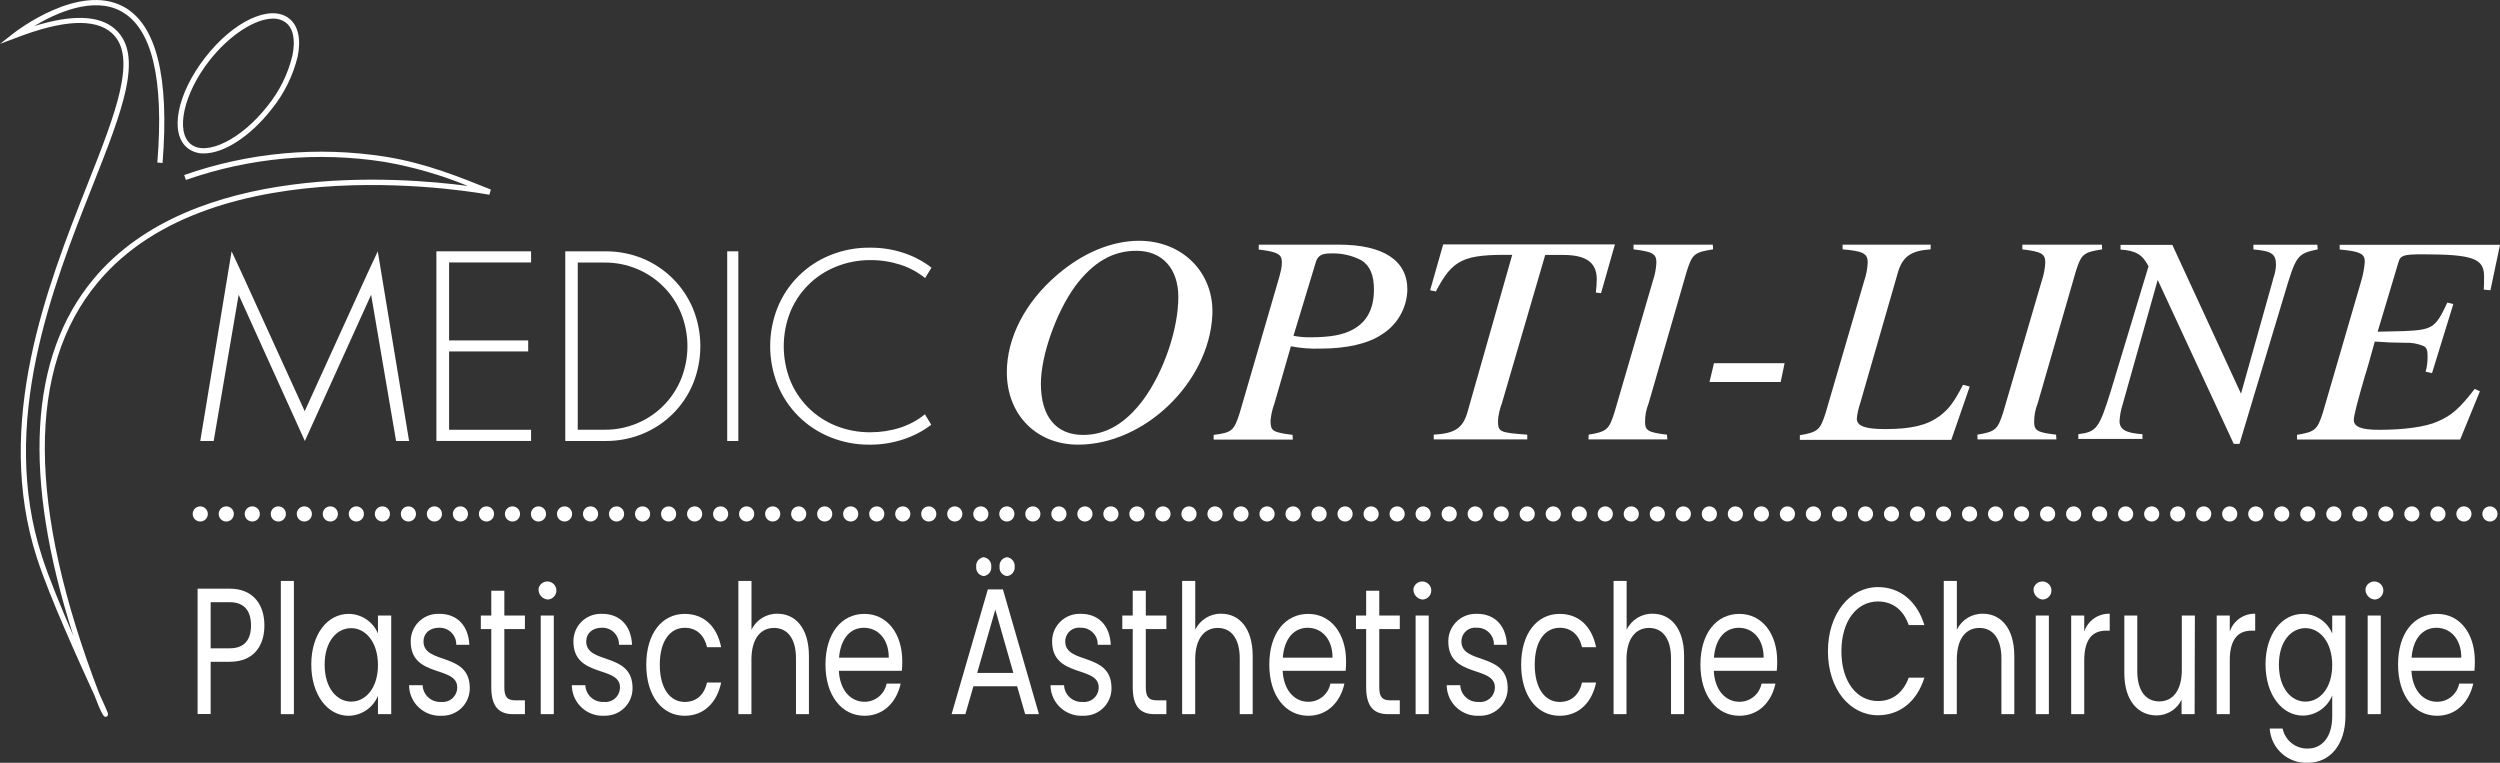 <svg xmlns="http://www.w3.org/2000/svg" id="Ebene_2" data-name="Ebene 2" viewBox="0 0 478.75 146.07"><rect x="0" y="0" width="478.75" height="146.07" fill="#333333" stroke="none"/><defs><style>      .cls-1 {        fill: #fff;      }    </style></defs><g id="Ebene_1-2" data-name="Ebene 1"><g id="Ebene_2-2" data-name="Ebene 2"><g id="Layer_1" data-name="Layer 1"><path class="cls-1" d="M20.23,137.3l-.2-.08c-.39-.16-1.12-2-1.13-2-.26-.68-.53-1.35-.79-2,0-.09-.08-.19-.13-.28-2.94-6.46-8.43-18.47-10.88-26-8.42-25.9,2-52.25,9.6-71.5,5.45-13.77,9.75-24.66,4.68-29.14-3.19-2.82-9.33-2.51-18.25.93l-3.13,1.17,2.64-2.06c.51-.4,12.51-9.64,21-5.07,6.3,3.39,8.82,13.47,7.49,29.94l-1-.08c1.3-16-1-25.79-7-29-5.31-2.87-12.47.38-16.59,2.87,7.3-2.27,12.51-2.08,15.5.57,5.6,5,1.4,15.57-4.41,30.26C10.08,54.89-.26,81.05,8.05,106.6c1.37,4.23,3.71,9.88,6,15.16-9.78-30.54-8.5-53.48,3.86-68.33,18.87-22.67,58.58-19.56,71.69-17.82-5.15-2.11-10.51-3.66-16-4.61-12.76-2-25.81-.81-38,3.46l-.33-.94c12.34-4.33,25.57-5.54,38.49-3.52,7.94,1.27,14.47,4,20.24,6.3l-.29,1c-.52-.1-52.73-10-75,16.81-13.61,16.31-13.49,42.8.29,78.71,1.76,3.85,1.75,3.86,1.65,4.12l-.07.19-.35.17Z"></path><path class="cls-1" d="M39.05,29.38c-1.12.03-2.21-.32-3.1-1-3.56-2.77-2.09-10.38,3.35-17.38S51.8.75,55.36,3.53c1.75,1.36,2.33,4,1.64,7.31-.9,3.69-2.6,7.13-5,10.08-4.13,5.29-9.19,8.46-12.95,8.46ZM52.3,3.56c-3.41,0-8.35,3.12-12.21,8.06-4.93,6.31-6.54,13.63-3.53,16s9.73-1,14.65-7.3c2.3-2.83,3.94-6.14,4.79-9.69.61-3,.16-5.2-1.27-6.31-.7-.52-1.56-.79-2.43-.76Z"></path><path class="cls-1" d="M44,126.73h-3.66v10h-2.5v-24h6.16c4.51,0,6.63,3.1,6.63,7,.03,3.69-1.84,7-6.63,7ZM44,124.15c2.86,0,4.07-1.69,4.07-4.38s-1.21-4.45-4.07-4.45h-3.66v8.83h3.66Z"></path><path class="cls-1" d="M53.78,111.25h2.5v25.51h-2.5v-25.51Z"></path><path class="cls-1" d="M66.77,117.56c2.45.01,4.66,1.49,5.61,3.76v-3.45h2.54v18.89h-2.54v-3.51c-.94,2.29-3.16,3.8-5.64,3.82-4,0-7.13-4-7.13-9.82s3.11-9.69,7.16-9.69ZM67.26,120.29c-2.75,0-5.09,2.51-5.09,7s2.34,7.07,5.09,7.07,5.12-2.59,5.12-7-2.38-7.07-5.12-7.07Z"></path><path class="cls-1" d="M84.5,137.07c-3.27.14-6.03-2.4-6.16-5.66,0-.07,0-.13,0-.2h2.59c.07,1.84,1.62,3.28,3.46,3.21.03,0,.06,0,.09,0,1.53.17,2.9-.94,3.06-2.46.01-.11.02-.22.02-.33,0-4.21-8.91-1.76-8.91-8.79-.03-2.89,2.28-5.26,5.17-5.29.12,0,.24,0,.36,0,3.33,0,5.53,2.24,5.7,5.93h-2.51c.06-1.75-1.32-3.21-3.07-3.27-.07,0-.14,0-.2,0-1.85,0-3,1.1-3,2.62,0,4.48,8.75,2,8.86,8.79.11,2.89-2.14,5.33-5.03,5.44-.14,0-.28,0-.42,0Z"></path><path class="cls-1" d="M94.08,120.46h-2v-2.59h2v-4.75h2.5v4.75h3.94v2.59h-3.94v11.13c0,1.86.55,2.52,2.1,2.52h1.84v2.65h-2.26c-2.67,0-4.18-1.38-4.18-5.17v-11.13Z"></path><path class="cls-1" d="M103.14,112.67c.23-.93,1.16-1.5,2.09-1.27.93.23,1.5,1.16,1.27,2.09-.19.77-.87,1.31-1.66,1.32-1.06-.12-1.82-1.08-1.7-2.13,0,0,0,0,0,0ZM103.55,117.87h2.5v18.89h-2.5v-18.89Z"></path><path class="cls-1" d="M115.66,137.07c-3.26.14-6.02-2.39-6.15-5.65,0-.07,0-.14,0-.21h2.58c.07,1.84,1.62,3.28,3.46,3.21.03,0,.06,0,.09,0,1.53.17,2.9-.93,3.07-2.45.01-.11.02-.22.02-.34,0-4.21-8.92-1.76-8.92-8.79-.03-2.89,2.28-5.26,5.17-5.29.12,0,.24,0,.36,0,3.33,0,5.53,2.24,5.7,5.93h-2.51c.06-1.74-1.3-3.21-3.05-3.27-.07,0-.15,0-.22,0-1.85,0-3,1.1-3,2.62,0,4.48,8.76,2,8.87,8.79.11,2.9-2.15,5.33-5.05,5.44-.14,0-.27,0-.41,0Z"></path><path class="cls-1" d="M131.1,117.56c3.75,0,6.2,2.42,7,6.38h-2.7c-.52-2.28-2-3.72-4.27-3.72-2.75,0-4.78,2.44-4.78,7.06s2,7.14,4.78,7.14c2.23,0,3.72-1.35,4.27-3.72h2.7c-.77,3.75-3.22,6.37-7,6.37-4.29,0-7.34-3.79-7.34-9.79s3.05-9.72,7.34-9.72Z"></path><path class="cls-1" d="M141.4,111.25h2.51v9.35c.92-1.92,2.87-3.12,5-3.07,3.36,0,6,2.69,6,8.1v11.13h-2.48v-10.68c0-3.86-1.68-5.83-4.21-5.83s-4.32,2-4.32,6.07v10.44h-2.5v-25.51Z"></path><path class="cls-1" d="M165.54,137.07c-4.29,0-7.46-3.79-7.46-9.79s3.06-9.72,7.46-9.72,7.24,3.86,7.24,9c0,.69,0,1.24-.08,1.9h-12.06c.2,3.83,2.34,5.93,4.9,5.93,2.07.02,3.85-1.45,4.24-3.48h2.7c-.77,3.47-3.19,6.16-6.94,6.16ZM160.67,125.94h9.53c0-3.69-2.18-5.72-4.77-5.72s-4.43,2.03-4.76,5.72Z"></path><path class="cls-1" d="M194.78,131.42h-8.37l-1.54,5.34h-2.64l6.94-23.89h2.89l6.9,23.89h-2.64l-1.54-5.34ZM186.94,108.53c-.09-.9.55-1.72,1.45-1.83.89.13,1.52.93,1.44,1.83.08.89-.56,1.68-1.44,1.79-.89-.09-1.54-.9-1.45-1.79ZM190.6,116.74l-3.47,12.13h6.93l-3.46-12.13ZM191.42,108.53c-.11-.9.53-1.72,1.43-1.83.9.12,1.54.93,1.46,1.83.08.89-.57,1.69-1.46,1.79-.88-.09-1.53-.89-1.43-1.77,0,0,0-.01,0-.02h0Z"></path><path class="cls-1" d="M207.33,137.07c-3.26.14-6.02-2.39-6.15-5.65,0-.07,0-.14,0-.21h2.59c.07,1.84,1.62,3.28,3.46,3.21.03,0,.06,0,.09,0,1.53.17,2.9-.94,3.06-2.46.01-.11.02-.22.02-.33,0-4.21-8.92-1.76-8.92-8.79-.03-2.89,2.3-5.26,5.19-5.29.11,0,.23,0,.34,0,3.34,0,5.54,2.24,5.7,5.93h-2.5c.06-1.75-1.32-3.21-3.07-3.27-.07,0-.14,0-.21,0-1.44-.17-2.75.86-2.92,2.3-.01.11-.02.21-.02.32,0,4.48,8.75,2,8.86,8.79.11,2.89-2.14,5.33-5.03,5.44-.16,0-.32,0-.48,0Z"></path><path class="cls-1" d="M216.92,120.46h-2v-2.59h2v-4.75h2.5v4.75h3.94v2.59h-3.94v11.13c0,1.86.55,2.52,2.09,2.52h1.85v2.65h-2.26c-2.67,0-4.18-1.38-4.18-5.17v-11.13Z"></path><path class="cls-1" d="M226.39,111.25h2.5v9.35c.92-1.92,2.87-3.12,5-3.07,3.36,0,6,2.69,6,8.1v11.13h-2.48v-10.68c0-3.86-1.68-5.83-4.21-5.83s-4.32,2-4.32,6.07v10.44h-2.5v-25.51Z"></path><path class="cls-1" d="M250.53,137.07c-4.3,0-7.46-3.79-7.46-9.79s3.05-9.72,7.46-9.72,7.24,3.86,7.24,9c0,.69,0,1.24-.08,1.9h-12.06c.19,3.83,2.34,5.93,4.9,5.93,2.07.02,3.85-1.45,4.24-3.48h2.69c-.77,3.47-3.19,6.16-6.93,6.16ZM245.66,125.94h9.52c0-3.69-2.17-5.72-4.76-5.72s-4.49,2.03-4.76,5.72Z"></path><path class="cls-1" d="M261.62,120.46h-1.95v-2.59h1.95v-4.75h2.51v4.75h3.93v2.59h-3.93v11.13c0,1.86.55,2.52,2.09,2.52h1.84v2.65h-2.25c-2.67,0-4.19-1.38-4.19-5.17v-11.13Z"></path><path class="cls-1" d="M270.68,112.67c.23-.93,1.16-1.5,2.09-1.27.93.23,1.5,1.16,1.27,2.09-.19.76-.86,1.31-1.65,1.32-1.06-.11-1.83-1.07-1.71-2.13h0ZM271.09,117.87h2.51v18.89h-2.51v-18.89Z"></path><path class="cls-1" d="M283.21,137.07c-3.26.14-6.02-2.38-6.16-5.64,0-.07,0-.14,0-.22h2.59c.07,1.84,1.62,3.28,3.46,3.21.03,0,.06,0,.09,0,1.53.17,2.9-.94,3.06-2.46.01-.11.02-.22.02-.33,0-4.21-8.92-1.76-8.92-8.79-.03-2.89,2.3-5.26,5.19-5.29.12,0,.23,0,.35,0,3.33,0,5.53,2.24,5.69,5.93h-2.5c.06-1.75-1.32-3.21-3.07-3.27-.07,0-.14,0-.21,0-1.44-.17-2.75.86-2.92,2.3-.01.11-.02.21-.02.32,0,4.48,8.75,2,8.86,8.79.11,2.89-2.14,5.33-5.03,5.44-.16,0-.31,0-.47,0Z"></path><path class="cls-1" d="M298.65,117.56c3.74,0,6.19,2.42,7,6.38h-2.69c-.53-2.28-2-3.72-4.27-3.72-2.75,0-4.79,2.44-4.79,7.06s2,7.14,4.79,7.14c2.23,0,3.72-1.35,4.27-3.72h2.69c-.77,3.75-3.22,6.37-7,6.37-4.29,0-7.35-3.79-7.35-9.79s3.06-9.72,7.35-9.72Z"></path><path class="cls-1" d="M309,111.25h2.5v9.35c.92-1.92,2.87-3.12,5-3.07,3.36,0,6,2.69,6,8.1v11.13h-2.5v-10.68c0-3.86-1.67-5.83-4.21-5.83s-4.32,2-4.32,6.07v10.44h-2.47v-25.51Z"></path><path class="cls-1" d="M333.09,137.07c-4.29,0-7.46-3.79-7.46-9.79s3.06-9.72,7.46-9.72,7.24,3.86,7.24,9c0,.69,0,1.24-.08,1.9h-12.06c.19,3.83,2.34,5.93,4.9,5.93,2.07.02,3.85-1.45,4.24-3.48h2.67c-.74,3.47-3.17,6.16-6.91,6.16ZM328.22,125.94h9.52c0-3.69-2.17-5.72-4.76-5.72s-4.49,2.03-4.76,5.72Z"></path><path class="cls-1" d="M359.63,112.43c4.15,0,7.46,2.62,8.89,7.27h-3c-1-2.9-3.08-4.52-5.89-4.52-4,0-7,3.66-7,9.55s3,9.52,7,9.52c2.81,0,4.84-1.62,5.89-4.48h3c-1.43,4.61-4.74,7.2-8.89,7.2-5.37,0-9.58-5-9.58-12.24s4.21-12.3,9.58-12.3Z"></path><path class="cls-1" d="M372.24,111.25h2.5v9.35c.92-1.92,2.87-3.12,5-3.07,3.36,0,6,2.69,6,8.1v11.13h-2.47v-10.68c0-3.86-1.68-5.83-4.22-5.83s-4.32,2-4.32,6.07v10.44h-2.5v-25.51Z"></path><path class="cls-1" d="M389.44,112.67c.23-.93,1.16-1.5,2.09-1.27.93.23,1.5,1.16,1.27,2.09-.19.76-.86,1.31-1.65,1.32-1.06-.11-1.83-1.07-1.71-2.13h0ZM389.85,117.87h2.51v18.89h-2.51v-18.89Z"></path><path class="cls-1" d="M399.13,136.76h-2.5v-18.89h2.5v3.07c.7-2.09,2.68-3.47,4.88-3.41v3.24h-.67c-2.39,0-4.21,1.34-4.21,5.72v10.27Z"></path><path class="cls-1" d="M420.27,136.76h-2.5v-2.76c-.88,1.83-2.74,3-4.77,3-3.47,0-6.19-2.69-6.19-8.1v-11.03h2.48v10.65c0,3.83,1.68,5.8,4.21,5.8s4.32-2,4.32-6.07v-10.38h2.5l-.05,18.89Z"></path><path class="cls-1" d="M427,136.76h-2.5v-18.89h2.5v3.07c.7-2.08,2.67-3.47,4.87-3.41v3.24h-.66c-2.39,0-4.21,1.34-4.21,5.72v10.27Z"></path><path class="cls-1" d="M441,117.56c2.46,0,4.68,1.48,5.62,3.76v-3.45h2.53v19.31c0,5.2-2.78,8.89-7.21,8.89-3.81.17-7.05-2.75-7.29-6.55h2.47c.47,2.27,2.5,3.89,4.82,3.83,2.67,0,4.68-2.14,4.68-6.17v-4c-.93,2.3-3.14,3.82-5.62,3.86-4,0-7.15-4-7.15-9.82s3.15-9.66,7.15-9.66ZM441.5,120.29c-2.75,0-5.09,2.51-5.09,7s2.34,7.07,5.09,7.07,5.12-2.59,5.12-7-2.37-7.07-5.12-7.07Z"></path><path class="cls-1" d="M453,112.67c.23-.93,1.16-1.5,2.09-1.27.93.23,1.5,1.16,1.27,2.09-.19.76-.86,1.31-1.65,1.32-1.06-.11-1.83-1.07-1.71-2.13h0ZM453.41,117.87h2.51v18.89h-2.51v-18.89Z"></path><path class="cls-1" d="M466.69,137.07c-4.29,0-7.46-3.79-7.46-9.79s3-9.72,7.46-9.72,7.24,3.86,7.24,9c0,.69,0,1.24-.08,1.9h-12.06c.19,3.83,2.34,5.93,4.9,5.93,2.07.02,3.85-1.45,4.24-3.48h2.7c-.78,3.47-3.2,6.16-6.94,6.16ZM461.82,125.94h9.52c0-3.69-2.17-5.72-4.76-5.72s-4.49,2.03-4.76,5.72Z"></path><path class="cls-1" d="M38.35,84.45l6-36.32,2,4.29,12,26.32,11.99-26.32,2-4.29,6,36.32h-2.49l-4.78-28-12.69,28h0l-12.68-28-4.78,28h-2.57Z"></path><path class="cls-1" d="M83.57,84.45v-36.32h18.13v2.13h-15.7v14.93h15.15v2.11h-15.15v15h15.7v2.14h-18.13Z"></path><path class="cls-1" d="M108.25,84.45v-36.32h7.68c2.45-.02,4.89.45,7.16,1.38,4.36,1.81,7.83,5.28,9.64,9.65,1.85,4.58,1.85,9.7,0,14.28-1.8,4.37-5.28,7.84-9.65,9.63-2.27.93-4.71,1.4-7.16,1.38h-7.67ZM110.64,82.29h5.13c2.14.02,4.26-.4,6.23-1.22,3.83-1.59,6.86-4.65,8.43-8.49,1.62-4.04,1.62-8.55,0-12.59-1.57-3.84-4.6-6.89-8.43-8.48-1.97-.83-4.09-1.25-6.23-1.23h-5.13v32.01Z"></path><path class="cls-1" d="M139.26,84.45v-36.32h2.13v36.32h-2.13Z"></path><path class="cls-1" d="M166.55,85.15c-2.59.03-5.15-.46-7.55-1.43-2.27-.91-4.34-2.27-6.08-4-1.72-1.71-3.08-3.75-4-6-1.91-4.77-1.91-10.09,0-14.86.92-2.25,2.28-4.29,4-6,1.74-1.73,3.81-3.09,6.08-4,2.41-.97,4.98-1.46,7.58-1.43,2.19-.02,4.37.31,6.45,1,1.93.63,3.74,1.59,5.35,2.82l-1.22,2c-1.41-1.14-3.02-2.01-4.74-2.56-1.84-.59-3.76-.89-5.69-.88-2.31-.02-4.6.42-6.73,1.3-3.97,1.61-7.12,4.77-8.71,8.75-1.6,4.15-1.6,8.75,0,12.9,1.59,3.98,4.74,7.14,8.71,8.75,2.12.86,4.4,1.29,6.69,1.27,1.93,0,3.85-.29,5.69-.88,1.72-.55,3.33-1.42,4.74-2.56l1.22,2c-1.61,1.22-3.42,2.16-5.34,2.79-2.08.69-4.26,1.04-6.45,1.02Z"></path><path class="cls-1" d="M232.16,60.42c-.67,12.85-13,24.73-25.7,24.73-8,0-13.65-5.74-13.65-13.86,0-6.64,3.54-13.46,9.69-18.7,4.87-4.17,10.41-6.48,15.65-6.48,8.35,0,14.44,6.2,14.01,14.31ZM205.91,54.79c-3.65,5-6.58,13.29-6.58,18.7,0,6.31,2.93,9.8,8.1,9.8,4.39,0,8.17-2.25,11.52-6.76,3.89-5.29,6.7-13.46,6.7-19.66,0-5.46-3.11-8.84-8-8.84-4.55-.03-8.33,2.2-11.74,6.76Z"></path><path class="cls-1" d="M241.06,46.85h15.29c8.53,0,13.16,3,13.16,8.61-.07,3.47-1.88,6.68-4.82,8.54-2.62,1.8-6.76,2.76-11.88,2.76-1.88.06-3.76-.09-5.6-.45l-3.17,11c-.38,1.03-.63,2.11-.73,3.21,0,2,.31,2.25,4.21,2.76l.06.9h-15.17v-.9c3.53-.45,3.9-.79,5-4.23l7.07-24.28c.91-3,1-3.72,1-4.56,0-1.52-.85-2-4.44-2.42l.02-.94ZM247.7,64.31c1.06.2,2.15.3,3.23.28,3.83,0,6.21-.45,8.1-1.46,2.74-1.47,4.08-4,4.08-7.67,0-2.76-.73-4.5-2.32-5.57-1.84-.98-3.91-1.45-6-1.36-1.7,0-2.43.46-2.8,1.64l-4.29,14.14Z"></path><path class="cls-1" d="M306.6,56.14l-1-.11c.11-.84.17-1.69.18-2.54,0-3.21-2-4.67-6.46-4.67h-3.41l-8.31,28.45c-.4,1.05-.65,2.14-.73,3.26,0,2.2.24,2.31,5.6,2.71v.9h-17.91v-.9c4.08-.24,5.54-1.24,6.44-4.24l8.59-30.19c-9.38-.12-11.39.84-14.62,7l-1.1-.23,2.5-8.78h32.89l-2.66,9.34Z"></path><path class="cls-1" d="M304.23,83.24c3.47-.57,3.9-1,4.93-4.23l7.37-25.24c.39-1.13.61-2.3.67-3.49,0-1.69-.73-2.08-4.38-2.53v-.9h15.18l.06.9c-3.59.56-4,.9-5.05,4.22l-7.31,25.3c-.45,1.13-.68,2.33-.67,3.55,0,1.63.61,2,4.2,2.42l.06.9h-15.1l.04-.9Z"></path><path class="cls-1" d="M341,73.15h-13.63l.86-3.6h13.52l-.75,3.6Z"></path><path class="cls-1" d="M369.71,47.75c-3.71.25-5.3,1.35-6.21,4.25l-7.31,25.35c-.31.91-.52,1.86-.61,2.82,0,1.41,1.58,2,5.42,2,5.06,0,8-.73,10.42-2.48,1.82-1.41,2.68-2.53,4.5-6l1.28.34-3.53,10.2h-29v-.9c3.47-.57,3.89-1,4.93-4.23l7.4-25.33c.39-1.13.61-2.3.67-3.49,0-1.75-.91-2.2-4.81-2.53v-.9h16.87l-.02.9Z"></path><path class="cls-1" d="M378.67,83.24c3.47-.57,3.89-1,4.93-4.23l7.4-25.24c.39-1.13.61-2.3.67-3.49,0-1.69-.73-2.08-4.39-2.53v-.9h15.23l.06.9c-3.59.56-4,.9-5.05,4.22l-7.31,25.3c-.45,1.13-.68,2.33-.67,3.55,0,1.63.61,2,4.2,2.42l.06.9h-15.1l-.03-.9Z"></path><path class="cls-1" d="M443.84,47.75c-3.9.84-4.14,1.12-6.33,8.5l-8.65,28.75h-1.1l-14.56-31.39-6.76,24c-.31.97-.49,1.98-.55,3,0,1.64,1.16,2.31,4.39,2.54v.9h-12.28v-.9c3.53-.45,4-1.13,6.27-8.45l7.17-23.7c-1.16-2.26-2.44-3-5.36-3.21v-.9h9.92l13.15,28.5,6.09-21.69c.02-.17.06-.34.13-.5.28-.78.44-1.6.48-2.43,0-2.14-.79-2.7-4.32-3v-.9h12.24l.07.88Z"></path><path class="cls-1" d="M476.92,55.58l-1.28-.12c.06-1,.06-1.63.06-2.53,0-3.44-2.13-4.23-11.88-4.23-3.53,0-4.14.23-4.5,1.47l-4,13.35c2.19-.06,4.14-.11,4.93-.11,5.54-.23,6.15-.57,8.41-5.47l1.15.29-4.08,13.23-1.22-.28c.26-.93.38-1.9.37-2.87,0-1.18-.12-1.63-.67-2-1.17-.51-2.44-.74-3.72-.67l-2.8-.06-2.92-.17c-.79,2.87-1.59,5.75-1.89,6.59-1.46,5-2.13,7.66-2.13,8.4,0,1.35,1.46,1.91,4.87,1.91,4.75,0,8.89-.56,11.15-1.58,2.68-1.12,4.32-2.59,7.13-6.25l1,.45-3.78,9.24h-31.24v-.9c3.48-.57,3.9-1,4.94-4.23l7.37-25.29c.35-1.18.57-2.39.67-3.61,0-1.58-.92-2-4.81-2.36v-.9h30.7l-1.83,8.7Z"></path><circle class="cls-1" cx="38.35" cy="98.42" r="1.45"></circle><circle class="cls-1" cx="43.33" cy="98.42" r="1.45"></circle><circle class="cls-1" cx="48.31" cy="98.42" r="1.45"></circle><circle class="cls-1" cx="53.3" cy="98.42" r="1.45"></circle><circle class="cls-1" cx="58.28" cy="98.42" r="1.45"></circle><circle class="cls-1" cx="63.26" cy="98.42" r="1.45"></circle><circle class="cls-1" cx="68.24" cy="98.42" r="1.45"></circle><circle class="cls-1" cx="73.23" cy="98.42" r="1.45"></circle><circle class="cls-1" cx="78.21" cy="98.42" r="1.45"></circle><circle class="cls-1" cx="83.19" cy="98.42" r="1.45"></circle><circle class="cls-1" cx="88.17" cy="98.42" r="1.45"></circle><circle class="cls-1" cx="93.16" cy="98.42" r="1.45"></circle><circle class="cls-1" cx="98.14" cy="98.42" r="1.45"></circle><circle class="cls-1" cx="103.12" cy="98.42" r="1.45"></circle><circle class="cls-1" cx="108.11" cy="98.42" r="1.45"></circle><circle class="cls-1" cx="113.09" cy="98.42" r="1.45"></circle><circle class="cls-1" cx="118.07" cy="98.42" r="1.45"></circle><circle class="cls-1" cx="123.05" cy="98.42" r="1.45"></circle><circle class="cls-1" cx="128.04" cy="98.42" r="1.45"></circle><circle class="cls-1" cx="133.02" cy="98.42" r="1.45"></circle><circle class="cls-1" cx="138" cy="98.42" r="1.45"></circle><circle class="cls-1" cx="142.98" cy="98.42" r="1.45"></circle><circle class="cls-1" cx="147.97" cy="98.42" r="1.45"></circle><circle class="cls-1" cx="152.95" cy="98.42" r="1.45"></circle><circle class="cls-1" cx="157.93" cy="98.42" r="1.45"></circle><circle class="cls-1" cx="162.91" cy="98.42" r="1.45"></circle><circle class="cls-1" cx="167.9" cy="98.42" r="1.45"></circle><circle class="cls-1" cx="172.88" cy="98.42" r="1.45"></circle><circle class="cls-1" cx="177.86" cy="98.42" r="1.45"></circle><circle class="cls-1" cx="182.84" cy="98.42" r="1.45"></circle><circle class="cls-1" cx="187.83" cy="98.42" r="1.45"></circle><circle class="cls-1" cx="192.81" cy="98.42" r="1.45"></circle><circle class="cls-1" cx="197.79" cy="98.42" r="1.45"></circle><circle class="cls-1" cx="202.78" cy="98.42" r="1.45"></circle><circle class="cls-1" cx="207.76" cy="98.42" r="1.45"></circle><circle class="cls-1" cx="212.74" cy="98.42" r="1.45"></circle><circle class="cls-1" cx="217.72" cy="98.42" r="1.45"></circle><circle class="cls-1" cx="222.71" cy="98.42" r="1.45"></circle><circle class="cls-1" cx="227.69" cy="98.42" r="1.45"></circle><circle class="cls-1" cx="232.67" cy="98.42" r="1.45"></circle><circle class="cls-1" cx="237.65" cy="98.42" r="1.45"></circle><circle class="cls-1" cx="242.64" cy="98.42" r="1.45"></circle><circle class="cls-1" cx="247.62" cy="98.42" r="1.45"></circle><circle class="cls-1" cx="252.6" cy="98.42" r="1.45"></circle><circle class="cls-1" cx="257.58" cy="98.42" r="1.45"></circle><circle class="cls-1" cx="262.57" cy="98.42" r="1.45"></circle><circle class="cls-1" cx="267.55" cy="98.42" r="1.45"></circle><circle class="cls-1" cx="272.53" cy="98.42" r="1.45"></circle><circle class="cls-1" cx="277.52" cy="98.42" r="1.45"></circle><circle class="cls-1" cx="282.5" cy="98.42" r="1.45"></circle><circle class="cls-1" cx="287.48" cy="98.42" r="1.45"></circle><circle class="cls-1" cx="292.46" cy="98.42" r="1.45"></circle><circle class="cls-1" cx="297.45" cy="98.42" r="1.45"></circle><circle class="cls-1" cx="302.43" cy="98.42" r="1.45"></circle><circle class="cls-1" cx="307.41" cy="98.42" r="1.45"></circle><circle class="cls-1" cx="312.39" cy="98.42" r="1.45"></circle><circle class="cls-1" cx="317.38" cy="98.42" r="1.45"></circle><circle class="cls-1" cx="322.36" cy="98.42" r="1.45"></circle><circle class="cls-1" cx="327.34" cy="98.42" r="1.45"></circle><circle class="cls-1" cx="332.32" cy="98.42" r="1.45"></circle><circle class="cls-1" cx="337.31" cy="98.42" r="1.45"></circle><circle class="cls-1" cx="342.29" cy="98.42" r="1.45"></circle><circle class="cls-1" cx="347.27" cy="98.42" r="1.45"></circle><circle class="cls-1" cx="352.26" cy="98.42" r="1.45"></circle><circle class="cls-1" cx="357.24" cy="98.42" r="1.45"></circle><circle class="cls-1" cx="362.22" cy="98.42" r="1.45"></circle><circle class="cls-1" cx="367.2" cy="98.42" r="1.45"></circle><circle class="cls-1" cx="372.19" cy="98.42" r="1.45"></circle><circle class="cls-1" cx="377.17" cy="98.42" r="1.45"></circle><circle class="cls-1" cx="382.15" cy="98.42" r="1.45"></circle><circle class="cls-1" cx="387.13" cy="98.42" r="1.45"></circle><circle class="cls-1" cx="392.12" cy="98.42" r="1.45"></circle><circle class="cls-1" cx="397.1" cy="98.42" r="1.45"></circle><circle class="cls-1" cx="402.08" cy="98.42" r="1.45"></circle><circle class="cls-1" cx="407.06" cy="98.42" r="1.45"></circle><circle class="cls-1" cx="412.05" cy="98.42" r="1.45"></circle><circle class="cls-1" cx="417.03" cy="98.42" r="1.45"></circle><circle class="cls-1" cx="422.01" cy="98.42" r="1.45"></circle><circle class="cls-1" cx="426.99" cy="98.42" r="1.45"></circle><circle class="cls-1" cx="431.98" cy="98.42" r="1.45"></circle><circle class="cls-1" cx="436.96" cy="98.42" r="1.45"></circle><circle class="cls-1" cx="441.94" cy="98.42" r="1.45"></circle><circle class="cls-1" cx="446.93" cy="98.42" r="1.45"></circle><circle class="cls-1" cx="451.91" cy="98.42" r="1.45"></circle><circle class="cls-1" cx="456.89" cy="98.42" r="1.45"></circle><circle class="cls-1" cx="461.87" cy="98.42" r="1.45"></circle><circle class="cls-1" cx="466.86" cy="98.42" r="1.45"></circle><circle class="cls-1" cx="471.84" cy="98.42" r="1.45"></circle><circle class="cls-1" cx="476.82" cy="98.42" r="1.45"></circle></g></g></g></svg>